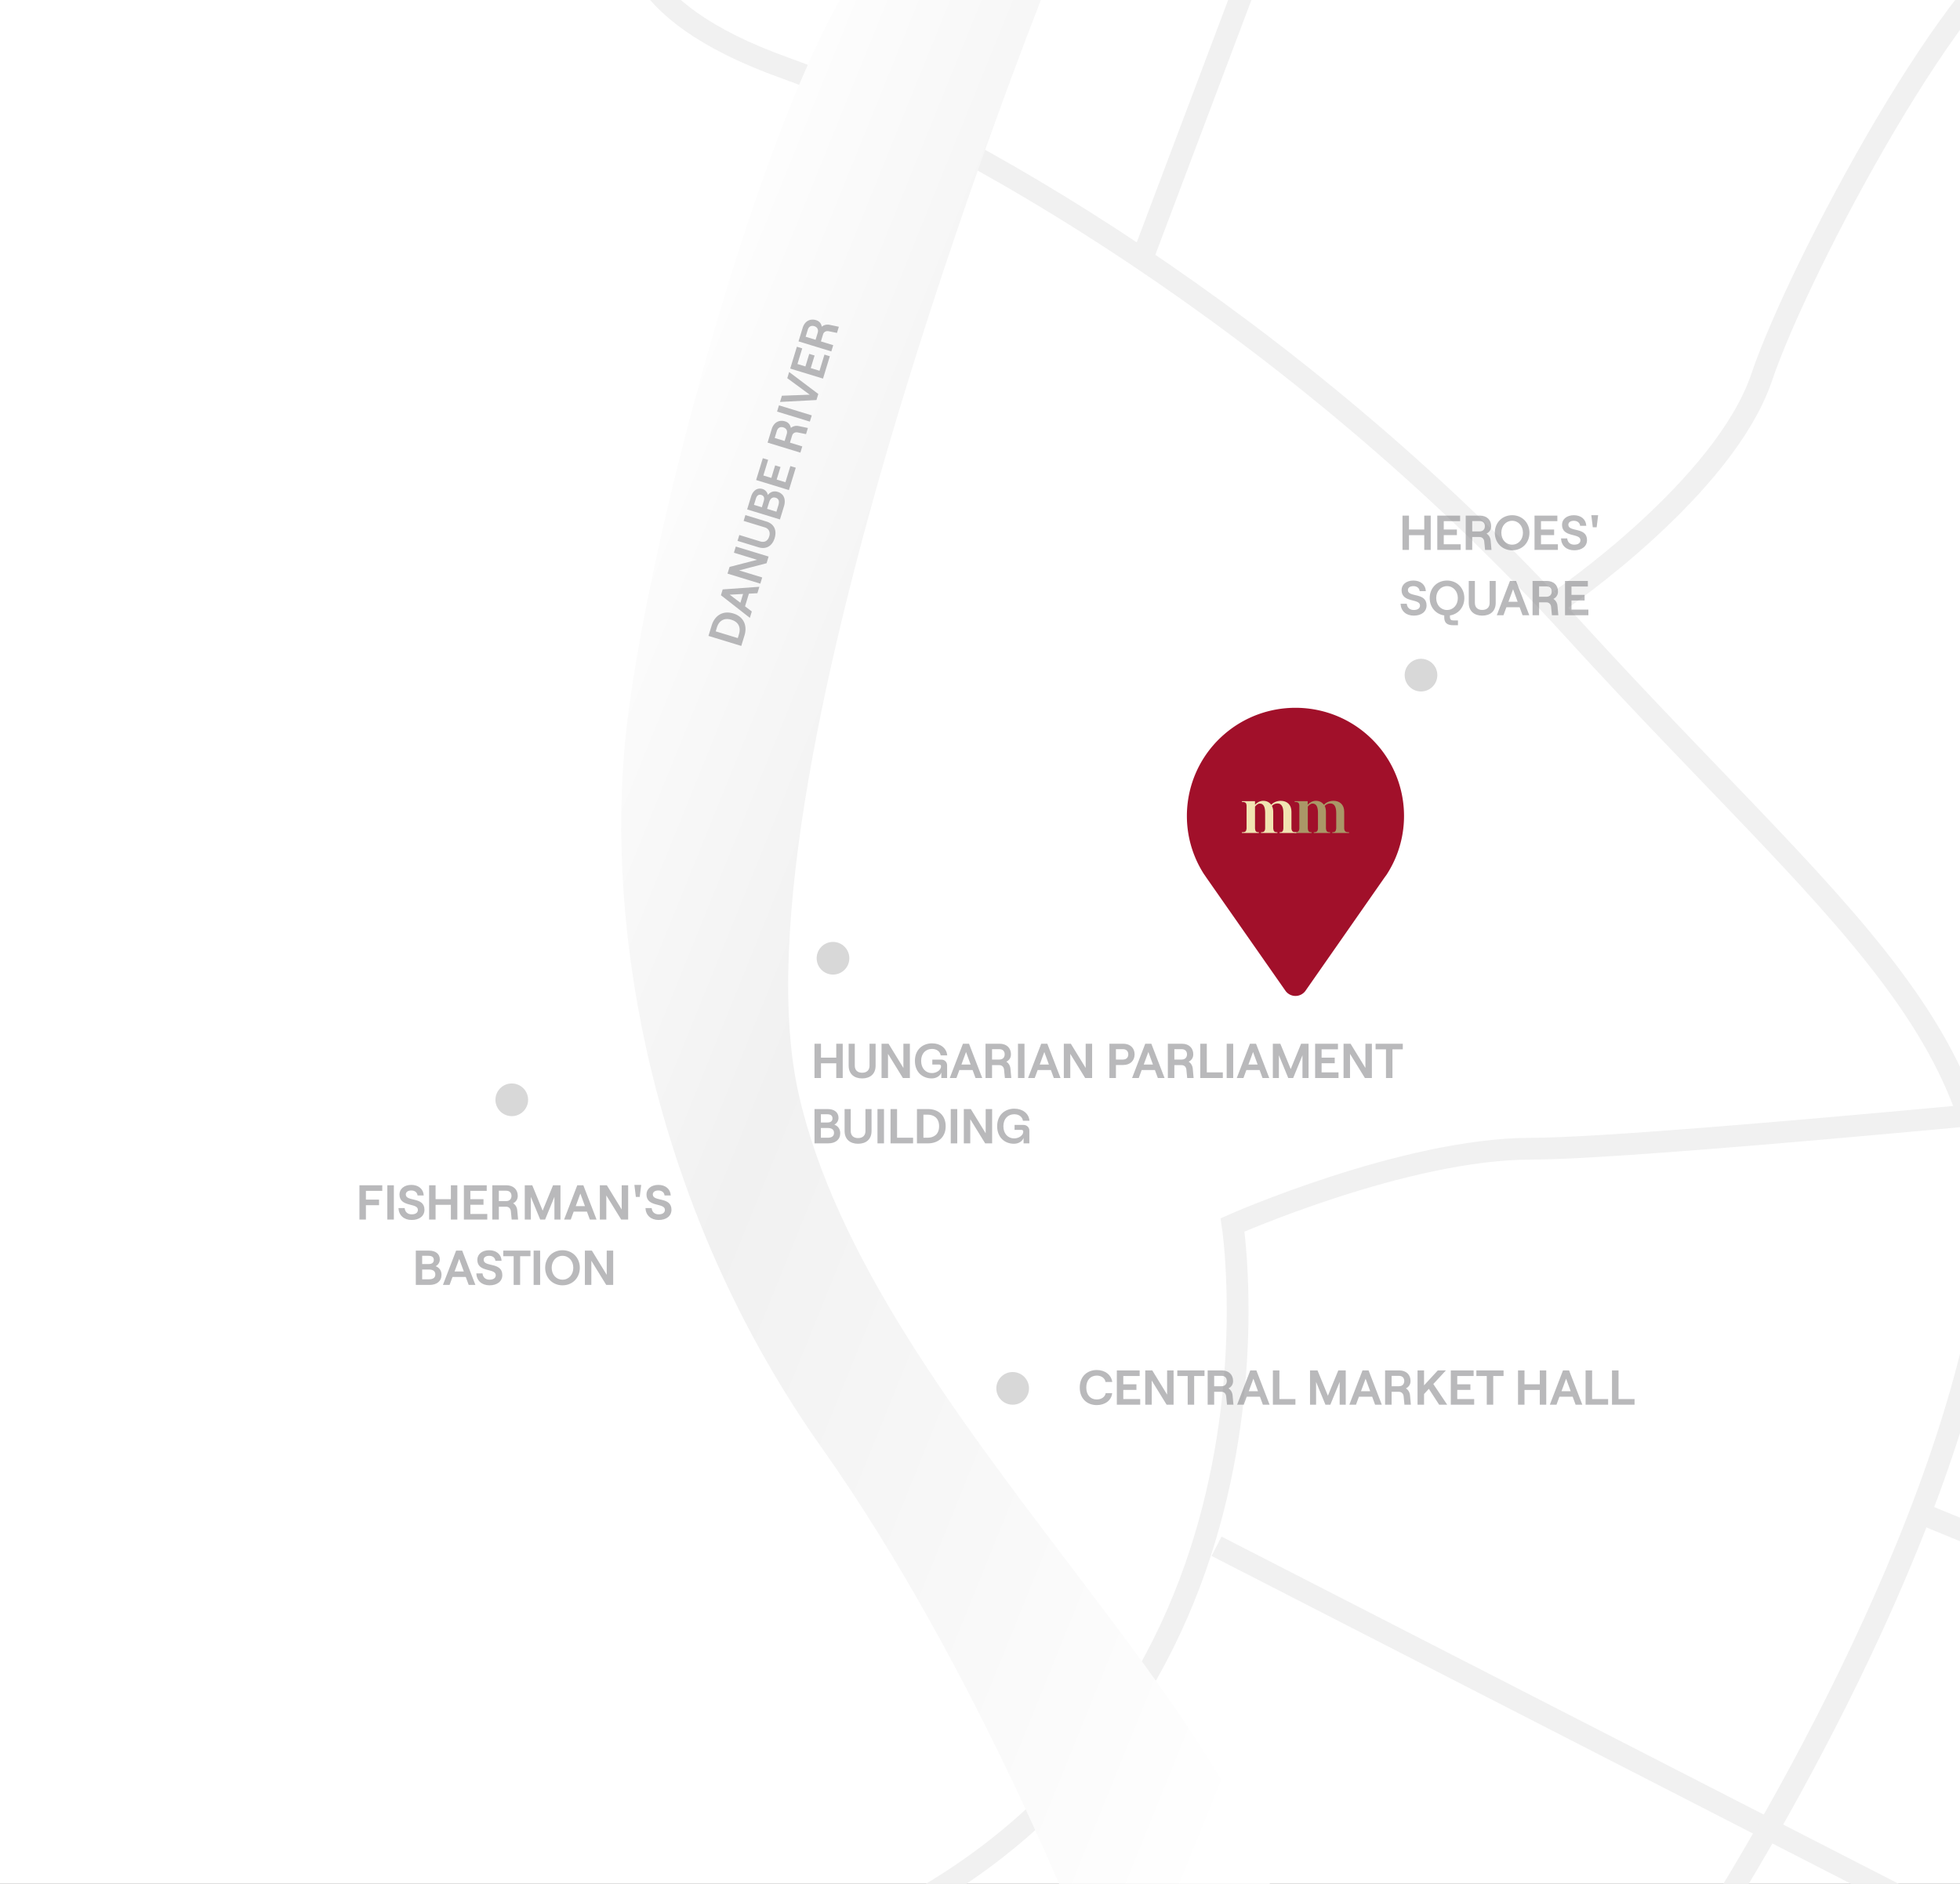<svg width="360" height="346" viewBox="0 0 360 346" fill="none" xmlns="http://www.w3.org/2000/svg"><rect x="0" y="0" width="360" height="346" fill="#333333" stroke="none"/><g clip-path="url(#clip0_0_555)"><path fill="#fff" d="M0 0h360v346H0z"/><path d="M223.445 284l141.566 72.579M352.95 278s56.858 24.144 73.66 24.144M286.555 110.226s30.13-20.553 37.022-40.933c6.891-20.38 36.719-76.313 51.461-81.465M209.226 49.027l26.306-69.752" stroke="#F1F1F1" stroke-width="4"/><path d="M116.661-12.172s-3.111 13.714 27.523 24.655c30.634 10.942 92.85 46.106 144.997 103.311 52.146 57.206 86.295 78.51 72.918 132.706-13.377 54.196-52.414 112.129-52.414 112.129" stroke="#F1F1F1" stroke-width="4"/><path d="M419.73 199.217s-115.209 11.761-138.452 11.761c-23.242 0-54.892 14-54.892 14s14.77 95.368-73.006 131.601" stroke="#F1F1F1" stroke-width="4"/><path fill-rule="evenodd" clip-rule="evenodd" d="M194.211-7.66s-60.918 149.404-47.516 208.601c13.402 59.198 88.837 117.474 88.837 158.32 0 40.845-35.532 0-35.532 0s-20.054-52.352-49.052-93.318c-28.999-40.965-39.542-89.801-36.27-128.229 3.272-38.429 30.449-137.15 48.956-149.69 18.508-12.539 30.577 4.316 30.577 4.316z" fill="url(#paint0_linear_0_555)"/><g clip-path="url(#clip1_0_555)"><path opacity=".5" d="M153.599 191.7v2.556h-2.808V191.7h-1.188v6.3h1.188v-2.709h2.808V198h1.188v-6.3h-1.188zm4.752 6.372c1.476 0 2.475-.819 2.475-2.349V191.7h-1.116v4.032c0 .864-.558 1.296-1.359 1.296-.801 0-1.35-.432-1.35-1.296V191.7h-1.125v4.023c0 1.53 1.008 2.349 2.475 2.349zm3.565-.072h1.188v-4.437L165.84 198h1.278v-6.3h-1.188v4.446l-2.727-4.446h-1.287v6.3zm9.207.072c.846 0 1.539-.432 1.773-1.071V198h1.062v-2.349c0-.603-.495-1.035-1.044-1.035h-1.674v.909h1.278c.198 0 .324.126.324.324 0 .675-.819 1.242-1.674 1.242-1.116 0-1.98-.846-1.98-2.241s.864-2.196 1.998-2.196c.864 0 1.485.477 1.593 1.188h1.197c-.099-1.305-1.233-2.214-2.781-2.214-1.638 0-3.15 1.071-3.15 3.222s1.485 3.222 3.078 3.222zm8.057-.072h1.233l-2.43-6.3h-1.116l-2.421 6.3h1.224l.54-1.467h2.43l.54 1.467zm-2.592-2.475l.846-2.304.846 2.304h-1.692zm9.008.792c-.045-.576-.324-1.044-.756-1.314.522-.27.846-.711.846-1.359 0-1.143-.774-1.944-2.088-1.944h-2.583v6.3h1.197v-2.367h1.359c.468 0 .801.342.846.819l.153 1.548h1.179l-.153-1.683zm-3.384-3.618h1.332c.702 0 .99.441.99.945s-.288.963-.99.963h-1.332v-1.908zm4.762 5.301h1.197v-6.3h-1.197v6.3zm6.585 0h1.233l-2.43-6.3h-1.116l-2.421 6.3h1.224l.54-1.467h2.43l.54 1.467zm-2.592-2.475l.846-2.304.846 2.304h-1.692zm4.427 2.475h1.188v-4.437l2.736 4.437h1.278v-6.3h-1.188v4.446l-2.727-4.446h-1.287v6.3zm8.376 0h1.197v-2.394h1.332c1.314 0 2.097-.81 2.097-1.953s-.783-1.953-2.097-1.953h-2.529v6.3zm1.197-3.393v-1.908h1.278c.702 0 .99.45.99.954s-.288.954-.99.954h-1.278zm7.699 3.393h1.233l-2.43-6.3h-1.116l-2.421 6.3h1.224l.54-1.467h2.43l.54 1.467zm-2.592-2.475l.846-2.304.846 2.304h-1.692zm9.008.792c-.045-.576-.324-1.044-.756-1.314.522-.27.846-.711.846-1.359 0-1.143-.774-1.944-2.088-1.944h-2.583v6.3h1.197v-2.367h1.359c.468 0 .801.342.846.819l.153 1.548h1.179l-.153-1.683zm-3.384-3.618h1.332c.702 0 .99.441.99.945s-.288.963-.99.963h-1.332v-1.908zM220.46 198h4.14v-1.035h-2.943V191.7h-1.197v6.3zm4.852 0h1.197v-6.3h-1.197v6.3zm6.584 0h1.233l-2.43-6.3h-1.116l-2.421 6.3h1.224l.54-1.467h2.43l.54 1.467zm-2.592-2.475l.846-2.304.846 2.304h-1.692zm4.481 2.475h1.116v-4.176L236.62 198h.9l1.71-4.176V198h1.116v-6.3h-1.368l-1.908 4.653-1.908-4.653h-1.377v6.3zm7.769 0h4.293v-1.035h-3.105v-1.683h2.412v-1.026h-2.412v-1.53h3.006V191.7h-4.194v6.3zm5.221 0h1.188v-4.437l2.736 4.437h1.278v-6.3h-1.188v4.446l-2.727-4.446h-1.287v6.3zm7.793 0h1.188v-5.274h1.899V191.7h-4.995v1.026h1.908V198zm-104.965 12h2.529c1.323 0 2.196-.693 2.196-1.863 0-.846-.486-1.35-1.08-1.575.387-.198.765-.648.765-1.242 0-1.044-.819-1.62-1.971-1.62h-2.439v6.3zm1.17-3.834v-1.512h1.17c.648 0 .963.27.963.756s-.315.756-.945.756h-1.188zm0 2.799v-1.791h1.233c.801 0 1.179.324 1.179.9 0 .585-.378.891-1.179.891h-1.233zm6.831 1.107c1.476 0 2.475-.819 2.475-2.349V203.7h-1.116v4.032c0 .864-.558 1.296-1.359 1.296-.801 0-1.35-.432-1.35-1.296V203.7h-1.125v4.023c0 1.53 1.008 2.349 2.475 2.349zm3.565-.072h1.197v-6.3h-1.197v6.3zm2.4 0h4.14v-1.035h-2.943V203.7h-1.197v6.3zm4.851 0h2.043c1.746 0 3.231-1.044 3.231-3.15s-1.485-3.15-3.231-3.15h-2.043v6.3zm1.188-1.035v-4.239h.756c1.089 0 2.124.567 2.124 2.124 0 1.557-1.035 2.115-2.124 2.115h-.756zm5.017 1.035h1.197v-6.3h-1.197v6.3zm2.4 0h1.188v-4.437l2.736 4.437h1.278v-6.3h-1.188v4.446l-2.727-4.446h-1.287v6.3zm9.206.072c.846 0 1.539-.432 1.773-1.071V210h1.062v-2.349c0-.603-.495-1.035-1.044-1.035h-1.674v.909h1.278c.198 0 .324.126.324.324 0 .675-.819 1.242-1.674 1.242-1.116 0-1.98-.846-1.98-2.241s.864-2.196 1.998-2.196c.864 0 1.485.477 1.593 1.188h1.197c-.099-1.305-1.233-2.214-2.781-2.214-1.638 0-3.15 1.071-3.15 3.222s1.485 3.222 3.078 3.222z" fill="#757579"/><circle cx="153" cy="176" r="3" fill="#D8D8D8"/></g><g clip-path="url(#clip2_0_555)"><path opacity=".5" d="M201.447 258.072c1.548 0 2.7-.891 2.826-2.196h-1.188c-.108.684-.774 1.161-1.638 1.161-1.098 0-1.926-.756-1.926-2.187 0-1.431.828-2.196 1.926-2.196.846 0 1.512.477 1.602 1.17h1.242c-.171-1.305-1.323-2.196-2.844-2.196-1.647 0-3.123 1.08-3.123 3.222s1.449 3.222 3.123 3.222zm3.686-.072h4.293v-1.035h-3.105v-1.683h2.412v-1.026h-2.412v-1.53h3.006V251.7h-4.194v6.3zm5.221 0h1.188v-4.437l2.736 4.437h1.278v-6.3h-1.188v4.446l-2.727-4.446h-1.287v6.3zm7.793 0h1.188v-5.274h1.899V251.7h-4.995v1.026h1.908V258zm8.249-1.683c-.045-.576-.324-1.044-.756-1.314.522-.27.846-.711.846-1.359 0-1.143-.774-1.944-2.088-1.944h-2.583v6.3h1.197v-2.367h1.359c.468 0 .801.342.846.819l.153 1.548h1.179l-.153-1.683zm-3.384-3.618h1.332c.702 0 .99.441.99.945s-.288.963-.99.963h-1.332v-1.908zm8.947 5.301h1.233l-2.43-6.3h-1.116l-2.421 6.3h1.224l.54-1.467h2.43l.54 1.467zm-2.592-2.475l.846-2.304.846 2.304h-1.692zm4.427 2.475h4.14v-1.035h-2.943V251.7h-1.197v6.3zm6.821 0h1.116v-4.176L243.45 258h.9l1.71-4.176V258h1.116v-6.3h-1.368l-1.908 4.653-1.908-4.653h-1.377v6.3zm11.954 0h1.233l-2.43-6.3h-1.116l-2.421 6.3h1.224l.54-1.467h2.43l.54 1.467zm-2.592-2.475l.846-2.304.846 2.304h-1.692zm9.009.792c-.045-.576-.324-1.044-.756-1.314.522-.27.846-.711.846-1.359 0-1.143-.774-1.944-2.088-1.944h-2.583v6.3h1.197v-2.367h1.359c.468 0 .801.342.846.819l.153 1.548h1.179l-.153-1.683zm-3.384-3.618h1.332c.702 0 .99.441.99.945s-.288.963-.99.963h-1.332v-1.908zm8.731 5.301h1.476l-2.547-3.798 2.313-2.502h-1.485l-2.529 2.745V251.7h-1.197v6.3h1.197v-1.962l.882-.954 1.89 2.916zm2.139 0h4.293v-1.035h-3.105v-1.683h2.412v-1.026h-2.412v-1.53h3.006V251.7h-4.194v6.3zm6.607 0h1.188v-5.274h1.899V251.7h-4.995v1.026h1.908V258zm9.738-6.3v2.556h-2.808V251.7h-1.188v6.3h1.188v-2.709h2.808V258h1.188v-6.3h-1.188zm6.578 6.3h1.233l-2.43-6.3h-1.116l-2.421 6.3h1.224l.54-1.467h2.43l.54 1.467zm-2.592-2.475l.846-2.304.846 2.304h-1.692zm4.428 2.475h4.14v-1.035h-2.943V251.7h-1.197v6.3zm4.851 0h4.14v-1.035h-2.943V251.7h-1.197v6.3z" fill="#757579"/><circle cx="186" cy="255" r="3" fill="#D8D8D8"/></g><g clip-path="url(#clip3_0_555)"><path opacity=".5" d="M66.02 224h1.188v-2.646h2.412v-1.026h-2.412v-1.602h3.006V217.7H66.02v6.3zm5.124 0h1.197v-6.3h-1.197v6.3zm4.47.072c1.385 0 2.348-.711 2.348-1.881 0-2.457-3.429-1.413-3.429-2.808 0-.441.387-.729 1.008-.729.666 0 1.098.369 1.152.918h1.134c-.054-1.179-.954-1.944-2.286-1.944-1.278 0-2.169.72-2.169 1.755 0 2.412 3.384 1.476 3.384 2.826 0 .558-.468.828-1.143.828-.756 0-1.224-.45-1.287-1.152h-1.143c.063 1.323 1 2.187 2.43 2.187zm7.199-6.372v2.556h-2.808V217.7h-1.188v6.3h1.188v-2.709h2.808V224H84v-6.3h-1.188zm2.394 6.3H89.5v-1.035h-3.106v-1.683h2.412v-1.026h-2.412v-1.53H89.4V217.7h-4.194v6.3zm9.801-1.683c-.045-.576-.324-1.044-.756-1.314.522-.27.846-.711.846-1.359 0-1.143-.774-1.944-2.088-1.944h-2.583v6.3h1.197v-2.367h1.36c.467 0 .8.342.845.819l.153 1.548h1.18l-.154-1.683zm-3.384-3.618h1.332c.702 0 .99.441.99.945s-.288.963-.99.963h-1.332v-1.908zM96.386 224h1.116v-4.176l1.72 4.176h.899l1.71-4.176V224h1.116v-6.3h-1.368l-1.908 4.653-1.908-4.653h-1.377v6.3zm11.955 0h1.233l-2.43-6.3h-1.116l-2.421 6.3h1.224l.54-1.467h2.43l.54 1.467zm-2.592-2.475l.846-2.304.846 2.304h-1.692zm4.427 2.475h1.188v-4.437L114.1 224h1.278v-6.3h-1.188v4.446l-2.727-4.446h-1.287v6.3zm6.614-4.158h.711l.27-2.214h-1.251l.27 2.214zm4.193 4.23c1.386 0 2.349-.711 2.349-1.881 0-2.457-3.429-1.413-3.429-2.808 0-.441.387-.729 1.008-.729.666 0 1.098.369 1.152.918h1.134c-.054-1.179-.954-1.944-2.286-1.944-1.278 0-2.169.72-2.169 1.755 0 2.412 3.384 1.476 3.384 2.826 0 .558-.468.828-1.143.828-.756 0-1.224-.45-1.287-1.152h-1.143c.063 1.323.999 2.187 2.43 2.187zM76.373 236h2.53c1.322 0 2.195-.693 2.195-1.863 0-.846-.486-1.35-1.08-1.575.388-.198.766-.648.766-1.242 0-1.044-.82-1.62-1.972-1.62h-2.438v6.3zm1.17-3.834v-1.512h1.17c.649 0 .964.27.964.756s-.316.756-.946.756h-1.188zm0 2.799v-1.791h1.233c.802 0 1.18.324 1.18.9 0 .585-.379.891-1.18.891h-1.233zM86.087 236h1.233l-2.43-6.3h-1.116l-2.421 6.3h1.224l.54-1.467h2.43l.54 1.467zm-2.592-2.475l.846-2.304.846 2.304h-1.692zm6.418 2.547c1.386 0 2.35-.711 2.35-1.881 0-2.457-3.43-1.413-3.43-2.808 0-.441.387-.729 1.008-.729.666 0 1.098.369 1.152.918h1.134c-.054-1.179-.954-1.944-2.286-1.944-1.278 0-2.169.72-2.169 1.755 0 2.412 3.384 1.476 3.384 2.826 0 .558-.468.828-1.143.828-.756 0-1.224-.45-1.287-1.152h-1.143c.063 1.323 1 2.187 2.43 2.187zm4.431-.072h1.189v-5.274h1.898V229.7h-4.995v1.026h1.908V236zm3.668 0h1.197v-6.3h-1.197v6.3zm5.307.072c1.827 0 3.177-1.368 3.177-3.222 0-1.854-1.35-3.222-3.177-3.222-1.836 0-3.186 1.368-3.186 3.222 0 1.854 1.35 3.222 3.186 3.222zm-.009-1.035c-1.143 0-1.98-.927-1.98-2.187 0-1.26.837-2.196 1.98-2.196 1.152 0 1.989.936 1.989 2.196 0 1.26-.837 2.187-1.989 2.187zm4.115.963h1.188v-4.437l2.736 4.437h1.278v-6.3h-1.188v4.446l-2.727-4.446h-1.287v6.3z" fill="#757579"/><circle cx="94" cy="202" r="3" fill="#D8D8D8"/></g><g clip-path="url(#clip4_0_555)"><path opacity=".5" d="M261.599 94.7v2.556h-2.808V94.7h-1.188v6.3h1.188v-2.709h2.808V101h1.188v-6.3h-1.188zm2.394 6.3h4.293v-1.035h-3.105v-1.683h2.412v-1.026h-2.412v-1.53h3.006V94.7h-4.194v6.3zm9.801-1.683c-.045-.576-.324-1.044-.756-1.314.522-.27.846-.711.846-1.359 0-1.143-.774-1.944-2.088-1.944h-2.583v6.3h1.197v-2.367h1.359c.468 0 .801.342.846.819l.153 1.548h1.179l-.153-1.683zm-3.384-3.618h1.332c.702 0 .99.441.99.945s-.288.963-.99.963h-1.332v-1.908zm7.335 5.373c1.827 0 3.177-1.368 3.177-3.222 0-1.854-1.35-3.222-3.177-3.222-1.836 0-3.186 1.368-3.186 3.222 0 1.854 1.35 3.222 3.186 3.222zm-.009-1.035c-1.143 0-1.98-.927-1.98-2.187 0-1.26.837-2.196 1.98-2.196 1.152 0 1.989.936 1.989 2.196 0 1.26-.837 2.187-1.989 2.187zm4.116.963h4.293v-1.035h-3.105v-1.683h2.412v-1.026h-2.412v-1.53h3.006V94.7h-4.194v6.3zm7.291.072c1.386 0 2.349-.711 2.349-1.881 0-2.457-3.429-1.413-3.429-2.808 0-.441.387-.729 1.008-.729.666 0 1.098.369 1.152.918h1.134c-.054-1.179-.954-1.944-2.286-1.944-1.278 0-2.169.72-2.169 1.755 0 2.412 3.384 1.476 3.384 2.826 0 .558-.468.828-1.143.828-.756 0-1.224-.45-1.287-1.152h-1.143c.063 1.323.999 2.187 2.43 2.187zm3.41-4.23h.711l.27-2.214h-1.251l.27 2.214zm-32.88 16.23c1.386 0 2.349-.711 2.349-1.881 0-2.457-3.429-1.413-3.429-2.808 0-.441.387-.729 1.008-.729.666 0 1.098.369 1.152.918h1.134c-.054-1.179-.954-1.944-2.286-1.944-1.278 0-2.169.72-2.169 1.755 0 2.412 3.384 1.476 3.384 2.826 0 .558-.468.828-1.143.828-.756 0-1.224-.45-1.287-1.152h-1.143c.063 1.323.999 2.187 2.43 2.187zm9.287-3.222c0-1.854-1.35-3.222-3.177-3.222-1.836 0-3.186 1.368-3.186 3.222 0 1.674 1.107 2.952 2.673 3.186v.333c0 1.035.522 1.467 1.674 1.467h.846v-.882h-.792c-.477 0-.684-.162-.684-.639v-.279c1.548-.243 2.646-1.521 2.646-3.186zm-5.166 0c0-1.26.837-2.196 1.98-2.196 1.152 0 1.989.936 1.989 2.196 0 1.26-.837 2.187-1.989 2.187-1.143 0-1.98-.927-1.98-2.187zm8.454 3.222c1.476 0 2.475-.819 2.475-2.349V106.7h-1.116v4.032c0 .864-.558 1.296-1.359 1.296-.801 0-1.35-.432-1.35-1.296V106.7h-1.125v4.023c0 1.53 1.008 2.349 2.475 2.349zm7.408-.072h1.233l-2.43-6.3h-1.116l-2.421 6.3h1.224l.54-1.467h2.43l.54 1.467zm-2.592-2.475l.846-2.304.846 2.304h-1.692zm9.009.792c-.045-.576-.324-1.044-.756-1.314.522-.27.846-.711.846-1.359 0-1.143-.774-1.944-2.088-1.944h-2.583v6.3h1.197v-2.367h1.359c.468 0 .801.342.846.819l.153 1.548h1.179l-.153-1.683zm-3.384-3.618h1.332c.702 0 .99.441.99.945s-.288.963-.99.963h-1.332v-1.908zm4.762 5.301h4.293v-1.035h-3.105v-1.683h2.412v-1.026h-2.412v-1.53h3.006V106.7h-4.194v6.3z" fill="#757579"/><circle cx="261" cy="124" r="3" fill="#D8D8D8"/></g><path opacity=".5" d="M136.153 118.637l.597-1.953c.511-1.67-.053-3.395-2.067-4.011-2.014-.616-3.447.499-3.957 2.169l-.598 1.954 6.025 1.841zm-.642-1.438l-4.054-1.24.221-.723c.318-1.041 1.163-1.865 2.652-1.41 1.489.455 1.72 1.608 1.402 2.65l-.221.723zm3.603-8.245l.36-1.18-6.735.482-.326 1.068 5.317 4.157.357-1.171-1.245-.945.711-2.324 1.561-.087zm-3.125 1.755l-1.956-1.483 2.451-.135-.495 1.618zm3.661-3.511l.348-1.136-4.243-1.297 5.043-1.319.373-1.222-6.024-1.842-.348 1.136 4.252 1.3-5.049 1.308-.376 1.23 6.024 1.842zm2.632-8.36c.431-1.412-.06-2.607-1.523-3.055l-3.847-1.176-.326 1.067 3.856 1.18c.826.252 1.076.912.842 1.678-.235.766-.808 1.165-1.635.912l-3.855-1.179-.329 1.076 3.847 1.176c1.463.447 2.541-.277 2.97-1.68zm.974-3.432l.739-2.419c.387-1.265-.021-2.302-1.14-2.644-.809-.248-1.433.07-1.821.572a1.417 1.417 0 00-.965-1.095c-.998-.305-1.788.31-2.125 1.412l-.713 2.332 6.025 1.842zm-3.325-2.24l-1.446-.442.342-1.119c.19-.62.54-.842 1.005-.7.465.142.631.523.447 1.125l-.348 1.136zm2.677.819l-1.713-.524.361-1.18c.234-.765.654-1.032 1.205-.864.559.171.742.622.507 1.388l-.36 1.18zm2.297-3.975l1.256-4.106-.99-.302-.908 2.97-1.61-.493.706-2.306-.982-.3-.705 2.306-1.463-.447.879-2.875-.981-.3-1.226 4.011 6.024 1.842zm1.832-11.748c-.564-.126-1.093.004-1.477.339-.106-.579-.433-1.017-1.053-1.207-1.093-.334-2.085.172-2.469 1.429l-.755 2.47 6.024 1.842.35-1.145-2.263-.692.397-1.3c.137-.447.561-.666 1.031-.57l1.525.307.344-1.127-1.654-.346zm-4.449 2.178l.389-1.274c.206-.671.712-.817 1.194-.67.482.147.836.557.631 1.228l-.389 1.274-1.825-.558zm6.462-3.004l.35-1.145-6.025-1.842-.35 1.145 6.025 1.842zm1.212-3.964l.339-1.11-5.354-4.037-.347 1.136 4.127 3.031-5.111.188-.35 1.145 6.696-.353zm1.203-3.937l1.255-4.105-.99-.303-.907 2.97-1.61-.492.705-2.307-.981-.3-.705 2.307-1.463-.448.879-2.874-.981-.3-1.227 4.01 6.025 1.842zm1.256-9.865c-.564-.126-1.093.005-1.477.339-.106-.578-.433-1.017-1.053-1.207-1.093-.334-2.085.172-2.469 1.429l-.755 2.47 6.024 1.842.35-1.145-2.263-.692.397-1.3c.137-.447.561-.666 1.031-.57l1.525.307.345-1.127-1.655-.346zm-4.449 2.178l.389-1.274c.206-.67.712-.817 1.194-.67.482.147.836.557.631 1.228l-.389 1.274-1.825-.558z" fill="#757579"/><path fill-rule="evenodd" clip-rule="evenodd" d="M221.183 160.612l.1.144c.122.182.249.358.376.551l14.435 20.654a2.259 2.259 0 003.7 0l14.402-20.637c.138-.193.271-.381.404-.552l.089-.132c5.39-8.306 3.823-19.296-3.676-25.778-7.499-6.483-18.644-6.483-26.143 0-7.499 6.482-9.066 17.472-3.676 25.778l-.011-.028z" fill="#A1102A"/><path fill-rule="evenodd" clip-rule="evenodd" d="M243.54 149.071v3.118c.067.523.223.676.778.676l-.023.131h-2.975l-.022-.131c.51 0 .732-.153.777-.676v-2.9c0-1.112-.311-1.7-.999-1.7-.334 0-.689.305-.866.567v4.033c.044.523.222.676.732.676l-.044.131h-3.087l-.044-.131c.666 0 .844-.153.888-.676v-4.23c-.044-.523-.222-.675-.888-.675l.044-.131h2.376v.654c.356-.414.911-.72 1.488-.72.666 0 1.155.262 1.488.72.355-.371.955-.72 1.754-.72 1.199 0 1.977.742 1.977 1.984v3.118c.066.523.244.676.91.676l-.022.131h-3.065l-.022-.131c.489 0 .666-.153.733-.676v-2.9c0-1.112-.355-1.722-1.088-1.722-.444 0-.777.196-1.022.458.134.283.222.654.222 1.046z" fill="#AA9767"/><path fill-rule="evenodd" clip-rule="evenodd" d="M233.859 149.071v3.118c.066.523.221.676.775.676l-.022.131h-2.991l-.022-.131c.509 0 .731-.153.775-.676v-2.9c0-1.112-.31-1.7-.997-1.7-.332 0-.687.305-.864.567v4.033c.044.523.222.676.731.676l-.044.131h-3.08l-.044-.131c.664 0 .82-.153.886-.676v-4.23c-.044-.523-.222-.675-.886-.675l.044-.131h2.393v.654c.354-.414.908-.72 1.485-.72.686 0 1.152.262 1.484.72.355-.371.953-.72 1.75-.72 1.197 0 1.972.742 1.972 1.984v3.118c.067.523.244.676.909.676l-.022.131h-3.058l-.022-.131c.487 0 .665-.153.709-.676v-2.9c0-1.112-.355-1.722-1.086-1.722-.443 0-.775.196-1.019.458.155.283.244.654.244 1.046z" fill="#F1E4B2"/></g><defs><clipPath id="clip0_0_555"><path fill="#fff" d="M0 0h360v346H0z"/></clipPath><clipPath id="clip1_0_555"><path fill="#fff" transform="translate(149 173)" d="M0 0h112v51H0z"/></clipPath><clipPath id="clip2_0_555"><path fill="#fff" transform="translate(183 248)" d="M0 0h127v36H0z"/></clipPath><clipPath id="clip3_0_555"><path fill="#fff" transform="translate(61 199)" d="M0 0h67v51H0z"/></clipPath><clipPath id="clip4_0_555"><path fill="#fff" transform="translate(257 91)" d="M0 0h67v36H0z"/></clipPath><linearGradient id="paint0_linear_0_555" x1="48.828" y1="102.066" x2="282.041" y2="196.546" gradientUnits="userSpaceOnUse"><stop stop-color="#fff"/><stop offset=".194" stop-color="#fff"/><stop offset=".491" stop-color="#F1F1F1"/><stop offset="1" stop-color="#fff"/></linearGradient></defs></svg>